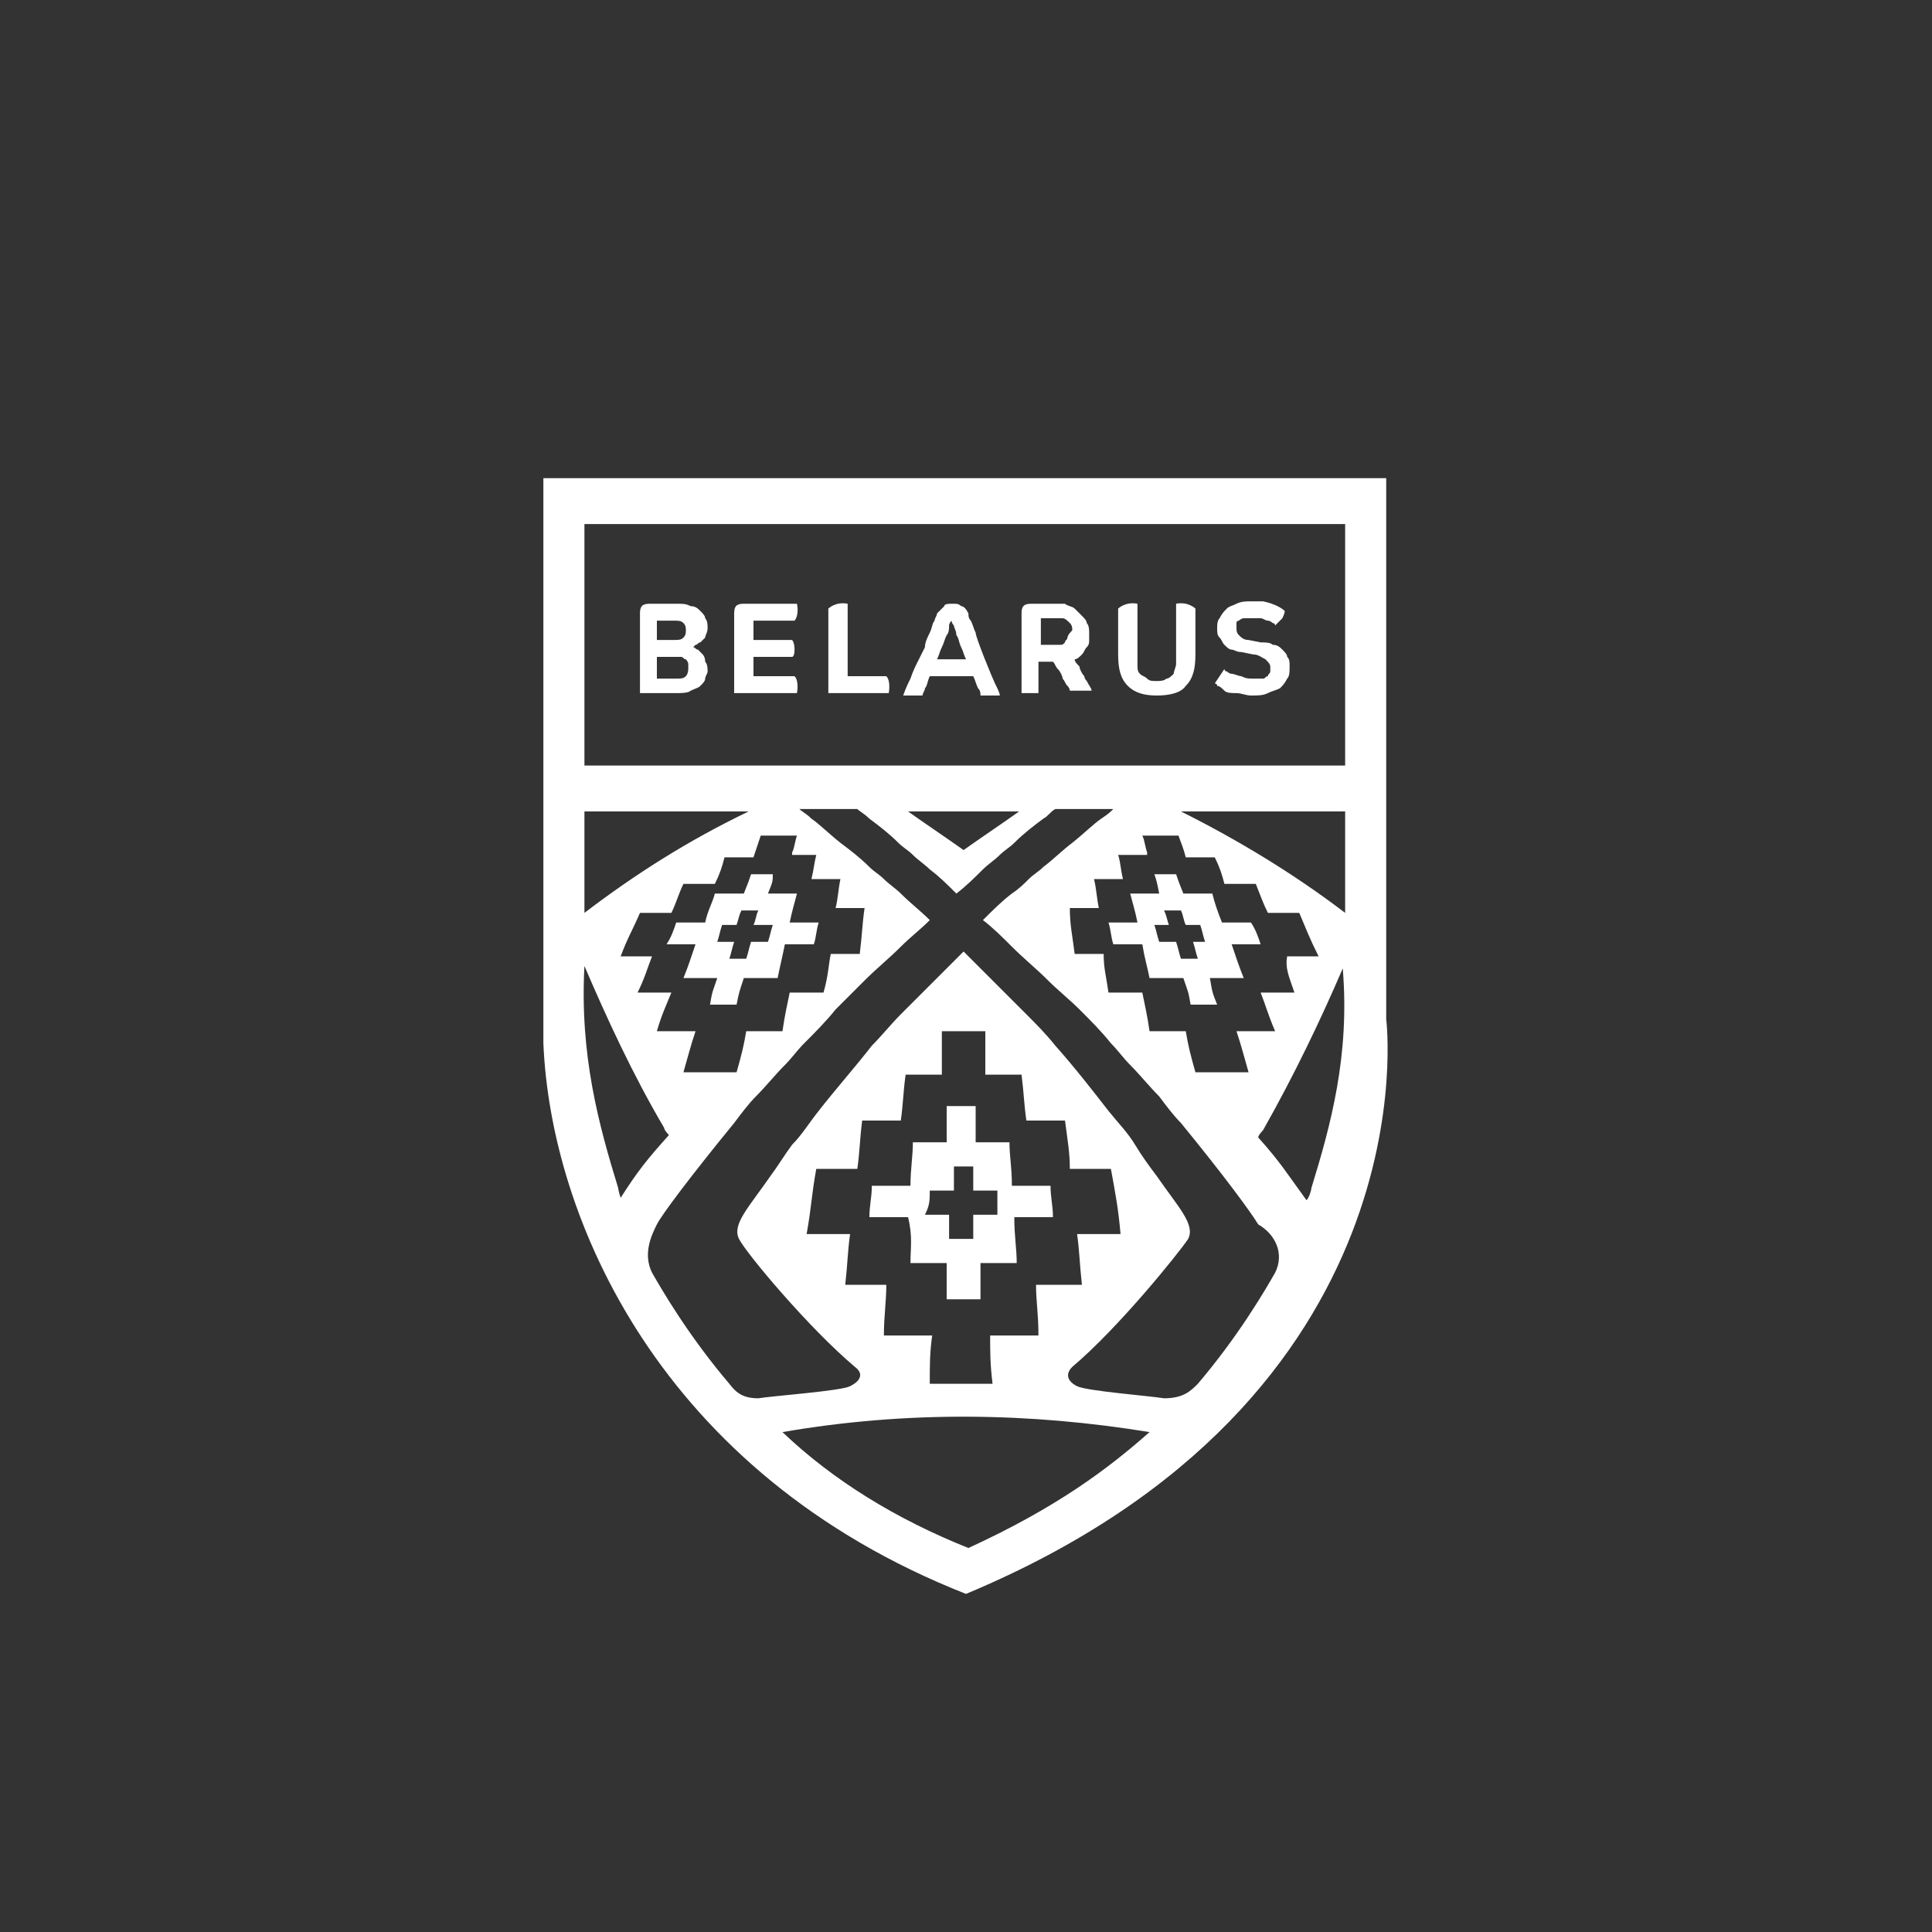<?xml version="1.0" encoding="utf-8"?>
<!-- Generator: Adobe Illustrator 23.0.1, SVG Export Plug-In . SVG Version: 6.00 Build 0)  -->
<svg version="1.1" id="Layer_1" xmlns="http://www.w3.org/2000/svg" xmlns:xlink="http://www.w3.org/1999/xlink" x="0px" y="0px"
	 viewBox="0 0 80 80" style="enable-background:new 0 0 80 80;" xml:space="preserve">
<rect x="0" y="0" width="80" height="80" fill="#333333" stroke="none"/>
<style type="text/css">
	.st0{fill-rule:evenodd;clip-rule:evenodd;fill:#FFFFFF;}
</style>
<g>
	<path class="st0" d="M53.1,26.9c-0.1-0.1-0.2-0.2-0.4-0.2c-0.1-0.1-0.3-0.1-0.5-0.1l-0.5-0.1c-0.2,0-0.3-0.1-0.4-0.2
		c-0.1-0.1-0.1-0.2-0.1-0.3c0-0.1,0-0.1,0-0.2c0-0.1,0.1-0.1,0.1-0.1c0,0,0.1-0.1,0.2-0.1c0.1,0,0.2,0,0.3,0c0.2,0,0.3,0,0.4,0
		c0.1,0,0.2,0.1,0.3,0.1c0.1,0,0.2,0.1,0.2,0.1c0.1,0,0.1,0.1,0.1,0.1c0,0,0,0,0.1-0.1c0,0,0.1-0.1,0.1-0.1c0,0,0.1-0.1,0.1-0.1
		c0,0,0.1-0.2,0.1-0.3c-0.1-0.1-0.4-0.3-0.9-0.4c-0.1,0-0.3,0-0.5,0c-0.2,0-0.4,0-0.6,0.1c-0.2,0.1-0.3,0.1-0.4,0.2
		c-0.1,0.1-0.2,0.2-0.3,0.4c-0.1,0.1-0.1,0.3-0.1,0.4c0,0.2,0,0.3,0.1,0.4c0.1,0.1,0.1,0.2,0.2,0.3c0.1,0.1,0.2,0.2,0.3,0.2
		c0.1,0,0.2,0.1,0.4,0.1l0.5,0.1c0.2,0,0.3,0.1,0.5,0.2c0.1,0.1,0.2,0.2,0.2,0.3c0,0.1,0,0.1,0,0.2c0,0.1-0.1,0.1-0.1,0.2
		c-0.1,0-0.1,0.1-0.2,0.1c-0.1,0-0.2,0-0.4,0c-0.2,0-0.3,0-0.5-0.1c-0.1,0-0.3-0.1-0.4-0.1c-0.1,0-0.2-0.1-0.2-0.1
		c-0.1,0-0.1-0.1-0.1-0.1l-0.4,0.6c0,0,0.1,0,0.1,0.1c0.1,0,0.2,0.1,0.3,0.2c0.1,0.1,0.3,0.1,0.5,0.1c0.2,0,0.4,0.1,0.6,0.1
		c0.3,0,0.5,0,0.7-0.1c0.2-0.1,0.3-0.1,0.5-0.2c0.1-0.1,0.2-0.2,0.3-0.4c0.1-0.1,0.1-0.3,0.1-0.5c0-0.2,0-0.3-0.1-0.4
		C53.3,27.1,53.2,27,53.1,26.9z"/>
	<path class="st0" d="M32.9,25.7c0,0,0.2-0.2,0.1-0.7h-2.2c-0.3,0-0.4,0.1-0.4,0.4v3.3H33c0,0,0.1-0.5-0.1-0.7c-0.4,0-1.7,0-1.7,0
		v-0.8h1.6c0,0,0.1,0,0.1-0.3c0-0.3-0.1-0.4-0.1-0.4h-1.6v-0.8H32.9z"/>
	<path class="st0" d="M29.1,27.1c-0.1-0.1-0.1-0.1-0.2-0.2c-0.1,0-0.1-0.1-0.2-0.1c0,0,0,0,0.1-0.1c0.1,0,0.1-0.1,0.2-0.1
		c0.1-0.1,0.1-0.1,0.2-0.2c0-0.1,0.1-0.2,0.1-0.4c0-0.1,0-0.3-0.1-0.4c0-0.1-0.1-0.2-0.2-0.3c-0.1-0.1-0.2-0.2-0.4-0.2
		c-0.2-0.1-0.3-0.1-0.6-0.1h-1.1c-0.3,0-0.4,0.1-0.4,0.4v3.3H28c0.2,0,0.5,0,0.6-0.1c0.2-0.1,0.3-0.1,0.4-0.2
		c0.1-0.1,0.2-0.2,0.2-0.3c0-0.1,0.1-0.2,0.1-0.3c0-0.1,0-0.3-0.1-0.4C29.2,27.2,29.1,27.1,29.1,27.1z M27.2,25.7h0.7
		c0.2,0,0.3,0,0.4,0.1c0.1,0.1,0.1,0.2,0.1,0.3c0,0.1,0,0.2-0.1,0.3c-0.1,0.1-0.2,0.1-0.4,0.1h-0.7V25.7z M28.4,28
		c-0.1,0.1-0.2,0.1-0.4,0.1h-0.8v-0.9H28c0.1,0,0.2,0,0.2,0c0.1,0,0.1,0.1,0.2,0.1c0,0,0.1,0.1,0.1,0.2c0,0.1,0,0.1,0,0.2
		C28.5,27.7,28.5,27.9,28.4,28z"/>
	<path class="st0" d="M32,36.2c-0.1,0-0.7,0-0.9,0c-0.1,0.3-0.1,0.3-0.3,0.8c-0.5,0-0.8,0-1.2,0c-0.1,0.4-0.3,0.7-0.4,1.2
		c-0.5,0-0.8,0-1.2,0c-0.1,0.3-0.2,0.6-0.4,0.9c0.4,0,0.7,0,1.2,0c-0.2,0.6-0.3,0.9-0.5,1.4c0.5,0,0.8,0,1.4,0
		c-0.2,0.6-0.2,0.5-0.3,1.1c0.4,0,0.7,0,1.1,0c0.1-0.5,0.1-0.5,0.3-1.1c0.6,0,0.9,0,1.4,0c0.1-0.5,0.2-0.9,0.3-1.4
		c0.5,0,0.8,0,1.2,0c0.1-0.3,0.1-0.6,0.2-0.9c-0.4,0-0.7,0-1.2,0c0.1-0.5,0.2-0.8,0.3-1.2c-0.4,0-0.7,0-1.2,0
		C32,36.5,32,36.5,32,36.2z M32,38.3c-0.1,0.3-0.1,0.4-0.2,0.7c-0.3,0-0.4,0-0.7,0c-0.1,0.3-0.1,0.4-0.2,0.7c-0.3,0-0.5,0-0.7,0
		c0.1-0.3,0.1-0.4,0.2-0.7c-0.3,0-0.4,0-0.7,0c0.1-0.3,0.1-0.4,0.2-0.7c0.3,0,0.4,0,0.6,0c0.1-0.3,0.1-0.4,0.2-0.6
		c0.3,0,0.4,0,0.7,0c-0.1,0.2-0.1,0.4-0.2,0.6C31.6,38.3,31.7,38.3,32,38.3z"/>
	<path class="st0" d="M35.1,28L35.1,28l0-1.1v-0.7v-0.6v-0.5V25c-0.5-0.1-0.8,0.2-0.8,0.2v0.2v3.3h0h0.8h1.7c0,0,0.1-0.5-0.1-0.7
		C36.6,28,35.1,28,35.1,28z"/>
	<path class="st0" d="M40.4,26.2c-0.1-0.2-0.1-0.3-0.2-0.5c-0.1-0.1-0.1-0.2-0.1-0.3c-0.1-0.2-0.2-0.3-0.3-0.3
		C39.7,25,39.6,25,39.5,25c0,0,0,0-0.1,0c-0.1,0-0.3,0-0.3,0.1c-0.1,0.1-0.2,0.2-0.3,0.3c0,0.1-0.1,0.2-0.1,0.3
		c-0.1,0.1-0.1,0.3-0.2,0.5c-0.1,0.2-0.2,0.4-0.2,0.6c-0.1,0.2-0.2,0.4-0.3,0.6c-0.1,0.2-0.2,0.4-0.3,0.7c-0.1,0.2-0.2,0.4-0.3,0.7
		h0.8c0-0.1,0.1-0.2,0.1-0.3c0.1-0.1,0.1-0.3,0.2-0.5h1.8c0.1,0.2,0.1,0.3,0.2,0.5c0.1,0.1,0.1,0.2,0.1,0.3h0.8
		c0-0.1-0.1-0.3-0.2-0.5C41.1,28.1,40.4,26.4,40.4,26.2z M38.8,27.3c0.1-0.2,0.1-0.3,0.2-0.5c0.1-0.2,0.1-0.3,0.2-0.5
		c0.1-0.1,0.1-0.3,0.1-0.4c0-0.1,0.1-0.2,0.1-0.2c0,0,0,0.1,0.1,0.2c0,0.1,0.1,0.2,0.1,0.4c0.1,0.1,0.1,0.3,0.2,0.5
		c0.1,0.2,0.1,0.3,0.2,0.5H38.8z"/>
	<path class="st0" d="M50.6,38.2c-0.2-0.5-0.3-0.8-0.4-1.2c-0.4,0-0.7,0-1.2,0c-0.2-0.5-0.2-0.5-0.3-0.8c-0.1,0-0.7,0-0.9,0
		c0.1,0.3,0.1,0.3,0.2,0.8c-0.5,0-0.8,0-1.2,0c0.1,0.4,0.2,0.7,0.3,1.2c-0.5,0-0.8,0-1.2,0c0.1,0.3,0.1,0.6,0.2,0.9
		c0.4,0,0.7,0,1.2,0c0.1,0.6,0.2,0.9,0.3,1.4c0.5,0,0.8,0,1.4,0c0.2,0.6,0.2,0.5,0.3,1.1c0.4,0,0.7,0,1.1,0
		c-0.2-0.5-0.2-0.5-0.3-1.1c0.6,0,0.9,0,1.4,0c-0.2-0.5-0.3-0.8-0.5-1.4c0.5,0,0.8,0,1.2,0c-0.1-0.3-0.2-0.6-0.4-0.9
		C51.4,38.2,51.2,38.2,50.6,38.2z M49.4,39c0.1,0.3,0.1,0.4,0.2,0.7c-0.3,0-0.5,0-0.7,0c-0.1-0.3-0.1-0.4-0.2-0.7
		c-0.3,0-0.4,0-0.7,0c-0.1-0.3-0.1-0.4-0.2-0.7c0.3,0,0.4,0,0.6,0c-0.1-0.3-0.1-0.4-0.2-0.6c0.2,0,0.4,0,0.7,0
		c0.1,0.2,0.1,0.4,0.2,0.6c0.3,0,0.4,0,0.6,0c0.1,0.3,0.1,0.4,0.2,0.7C49.8,39,49.7,39,49.4,39z"/>
	<path class="st0" d="M44.9,28c-0.1-0.1-0.2-0.3-0.2-0.4c-0.1-0.1-0.2-0.2-0.2-0.3c0.1,0,0.2-0.1,0.3-0.2c0.1-0.1,0.1-0.2,0.2-0.3
		c0.1-0.1,0.1-0.2,0.1-0.3c0-0.1,0-0.2,0-0.3c0-0.1,0-0.3-0.1-0.4c0-0.1-0.1-0.2-0.2-0.3c-0.1-0.1-0.2-0.2-0.3-0.3
		c-0.1-0.1-0.3-0.1-0.4-0.2c-0.1,0-0.1,0-0.2,0c-0.1,0-0.1,0-0.2,0h-1c-0.3,0-0.4,0.1-0.4,0.4v3.3H43v-1.3c0.1,0,0.2,0,0.3,0
		c0.1,0,0.2,0,0.3,0c0.1,0.1,0.1,0.2,0.2,0.3c0.1,0.1,0.2,0.3,0.2,0.4c0.1,0.1,0.1,0.2,0.2,0.3c0.1,0.1,0.1,0.2,0.1,0.2h0.9
		c0-0.1-0.1-0.2-0.2-0.4C45,28.2,44.9,28.1,44.9,28z M44.2,26.4c0,0.1-0.1,0.1-0.1,0.2c-0.1,0.1-0.1,0.1-0.2,0.1c-0.1,0-0.2,0-0.4,0
		c-0.1,0-0.2,0-0.3,0c-0.1,0-0.1,0-0.1,0v-1.1h0.5c0.1,0,0.1,0,0.2,0c0.1,0,0.1,0,0.2,0c0.1,0,0.2,0.1,0.3,0.2
		c0.1,0.1,0.1,0.2,0.1,0.3C44.2,26.3,44.2,26.4,44.2,26.4z"/>
	<path class="st0" d="M57.4,42.2V19.8H22.5v23.4C22.8,50.4,27.3,61,40,66C59.4,57.9,57.4,42.2,57.4,42.2z M53.6,41.1
		c-0.6,0-0.9,0-1.4,0c0.2,0.5,0.3,0.9,0.6,1.6c-0.6,0-1,0-1.6,0c0.2,0.6,0.3,1,0.5,1.7c-0.9,0-1.3,0-2.2,0c-0.2-0.7-0.3-1.1-0.4-1.7
		c-0.5,0-0.9,0-1.5,0c-0.1-0.7-0.2-1.1-0.3-1.6c-0.5,0-0.8,0-1.4,0c-0.1-0.7-0.2-1-0.2-1.6c-0.4,0-0.8,0-1.2,0
		c-0.1-0.8-0.2-1.2-0.2-1.9c0.5,0,0.8,0,1.2,0c-0.1-0.5-0.1-0.8-0.2-1.2c0.5,0,0.8,0,1.2,0c-0.1-0.4-0.1-0.7-0.2-1
		c0.5,0,0.8,0,1.2,0c0,0,0-0.1,0-0.1c-0.1-0.3-0.1-0.5-0.2-0.7c0.6,0,0.9,0,1.5,0c0.1,0.3,0.2,0.5,0.3,0.9c0.4,0,0.7,0,1.2,0
		c0.2,0.4,0.3,0.7,0.4,1.1c0.4,0,0.8,0,1.3,0c0.2,0.5,0.3,0.8,0.5,1.2c0.5,0,0.8,0,1.3,0c0.3,0.7,0.4,1,0.8,1.8c-0.5,0-0.9,0-1.3,0
		C53.2,40.1,53.4,40.5,53.6,41.1z M48.9,33.6c2.3,0,4.5,0,6.8,0c0,1.4,0,2.8,0,4.2C53.6,36.2,51.3,34.8,48.9,33.6z M24.2,21.7h31.5
		v10H24.2V21.7z M42.2,33.6c-0.7,0.5-1.6,1.1-2.3,1.6c0,0,0,0,0,0c0,0,0,0,0,0c-0.7-0.5-1.6-1.1-2.3-1.6c0.7,0,1.5,0,2.2,0
		c0,0,0,0,0,0c0,0,0,0,0,0C40.7,33.6,41.5,33.6,42.2,33.6z M33.8,35.4c-0.1,0.4-0.1,0.6-0.2,1c0.4,0,0.7,0,1.2,0
		c-0.1,0.5-0.1,0.8-0.2,1.2c0.4,0,0.7,0,1.2,0c-0.1,0.7-0.1,1.1-0.2,1.9c-0.5,0-0.8,0-1.2,0c-0.1,0.5-0.1,0.9-0.3,1.6
		c-0.6,0-0.9,0-1.4,0c-0.1,0.5-0.2,0.9-0.3,1.6c-0.6,0-1,0-1.5,0c-0.1,0.6-0.2,1-0.4,1.7c-0.9,0-1.3,0-2.2,0
		c0.2-0.7,0.3-1.1,0.5-1.7c-0.5,0-0.9,0-1.6,0c0.2-0.7,0.4-1.1,0.6-1.6c-0.5,0-0.9,0-1.4,0c0.3-0.6,0.4-1,0.6-1.5
		c-0.5,0-0.8,0-1.3,0c0.3-0.8,0.5-1.1,0.8-1.8c0.5,0,0.9,0,1.3,0c0.2-0.4,0.3-0.8,0.5-1.2c0.5,0,0.9,0,1.3,0
		c0.2-0.4,0.3-0.7,0.4-1.1c0.5,0,0.8,0,1.2,0c0.1-0.3,0.2-0.6,0.3-0.9c0.6,0,0.9,0,1.5,0c-0.1,0.3-0.1,0.5-0.2,0.7c0,0,0,0.1,0,0.1
		C33.1,35.4,33.4,35.4,33.8,35.4z M24.2,33.6c2.3,0,4.5,0,6.8,0c-2.5,1.2-4.7,2.6-6.8,4.2C24.2,36.4,24.2,35,24.2,33.6z M25.6,49.2
		c-0.8-2.6-1.6-5.5-1.4-9.2c0.9,2.1,2,4.5,3.3,6.7c0,0.1,0.2,0.3,0.2,0.3c-0.9,1-1.3,1.5-2,2.6C25.7,49.6,25.6,49.3,25.6,49.2z
		 M40.1,64.1c-3-1.2-5.6-2.8-7.7-4.8c5.2-0.9,10.3-0.8,15.2,0C45.9,60.8,43.8,62.4,40.1,64.1z M35,53.2c0.1-0.9,0.1-1.4,0.2-2.1
		c-0.6,0-1.1,0-1.8,0c0.2-1.1,0.2-1.6,0.4-2.7c0.7,0,1.1,0,1.7,0c0.1-0.7,0.1-1.2,0.2-2c0.7,0,1.1,0,1.6,0c0.1-0.7,0.1-1.2,0.2-1.9
		c0.6,0,1,0,1.5,0c0-0.6,0-1,0-1.6c0-0.1,0-0.1,0-0.2c0.4,0,0.6,0,0.9,0c0,0,0,0,0,0c0,0,0,0,0,0c0.3,0,0.5,0,0.9,0
		c0,0.1,0,0.1,0,0.2c0,0.6,0,1,0,1.6c0.5,0,0.9,0,1.5,0c0.1,0.8,0.1,1.2,0.2,1.9c0.5,0,0.9,0,1.6,0c0.1,0.8,0.2,1.3,0.2,2
		c0.6,0,1,0,1.7,0c0.2,1.1,0.3,1.6,0.4,2.7c-0.7,0-1.2,0-1.8,0c0.1,0.7,0.1,1.2,0.2,2.1c-0.8,0-1.2,0-1.9,0c0,0.7,0.1,1.2,0.1,2.1
		c-0.8,0-1.3,0-2,0c0,0.7,0,1.2,0.1,2c-0.5,0-0.9,0-1.3,0c0,0,0,0,0,0c0,0,0,0,0,0c-0.4,0-0.8,0-1.3,0c0-0.8,0-1.3,0.1-2
		c-0.7,0-1.2,0-2,0c0-0.8,0.1-1.4,0.1-2.1C36.2,53.2,35.7,53.2,35,53.2z M52.8,52.7c-0.4,0.7-1.5,2.6-3.2,4.6
		c-0.3,0.3-0.6,0.6-1.4,0.6c-0.6-0.1-3.2-0.3-3.6-0.5c-0.4-0.2-0.5-0.5-0.2-0.8c1.9-1.6,4.4-4.7,4.8-5.3c0.3-0.6-0.4-1.3-1.3-2.6
		c-0.3-0.4-0.6-0.8-0.9-1.3c-0.3-0.5-0.7-0.9-1.1-1.4c-0.7-0.9-1.4-1.8-2.2-2.7c-0.4-0.5-0.8-0.9-1.2-1.3c-0.3-0.3-0.6-0.6-0.9-0.9
		c-0.2-0.2-0.3-0.3-0.5-0.5c-0.4-0.4-0.8-0.8-1.2-1.2c-0.4,0.4-0.8,0.8-1.2,1.2c-0.2,0.2-0.3,0.3-0.5,0.5c-0.3,0.3-0.6,0.6-0.9,0.9
		c-0.4,0.4-0.8,0.9-1.2,1.3c-0.7,0.9-1.5,1.8-2.2,2.7c-0.4,0.5-0.7,1-1.1,1.4c-0.3,0.4-0.6,0.9-0.9,1.3c-0.9,1.3-1.6,2-1.3,2.6
		c0.3,0.6,2.9,3.7,4.8,5.3c0.4,0.3,0.2,0.6-0.2,0.8c-0.4,0.2-3.2,0.4-3.8,0.5c-0.6,0-0.9-0.2-1.2-0.6c-1.7-2-2.8-3.9-3.2-4.6
		c-0.4-0.8,0-1.6,0.2-2c0.2-0.4,1.4-2,3.2-4.2c0.3-0.4,0.6-0.8,0.9-1.1c0.4-0.4,0.8-0.9,1.2-1.3c0.3-0.3,0.5-0.6,0.8-0.9
		c0.4-0.4,0.9-0.9,1.3-1.4c0.4-0.4,0.8-0.8,1.2-1.2c0.5-0.5,1-0.9,1.5-1.4c0.4-0.4,0.8-0.7,1.2-1.1h0c-0.4-0.4-0.8-0.7-1.2-1.1
		c-0.2-0.2-0.5-0.4-0.7-0.6c-0.2-0.2-0.4-0.3-0.6-0.5c-0.4-0.4-0.8-0.7-1.2-1c-0.5-0.4-0.9-0.8-1.2-1c-0.2-0.2-0.4-0.3-0.5-0.4h2.4
		c0.1,0.1,0.3,0.2,0.5,0.4c0.4,0.3,0.8,0.6,1.2,1c0.2,0.2,0.4,0.3,0.6,0.5c0.2,0.2,0.5,0.4,0.7,0.6c0.4,0.3,0.7,0.6,1.1,1
		c0.4-0.3,0.8-0.7,1.1-1c0.2-0.2,0.5-0.4,0.7-0.6c0.2-0.2,0.4-0.3,0.6-0.5c0.4-0.4,0.8-0.7,1.2-1c0.2-0.1,0.3-0.3,0.5-0.4h2.4
		c-0.1,0.1-0.2,0.2-0.5,0.4c-0.3,0.2-0.7,0.6-1.2,1c-0.4,0.3-0.8,0.7-1.2,1c-0.2,0.2-0.4,0.3-0.6,0.5c-0.2,0.2-0.4,0.4-0.7,0.6
		c-0.4,0.3-0.8,0.7-1.2,1.1h0c0.4,0.3,0.8,0.7,1.2,1.1c0.5,0.5,1,0.9,1.5,1.4c0.4,0.4,0.9,0.8,1.3,1.2c0.5,0.5,0.9,0.9,1.3,1.4
		c0.3,0.3,0.5,0.6,0.8,0.9c0.4,0.4,0.8,0.9,1.2,1.3c0.3,0.4,0.6,0.8,0.9,1.1c1.8,2.2,2.9,3.7,3.2,4.2C52.8,51.1,53.2,51.9,52.8,52.7
		z M54.3,49.2c0,0.1-0.1,0.4-0.2,0.5c-0.8-1.1-1.1-1.6-2-2.6c0-0.1,0.2-0.3,0.2-0.3c1.3-2.3,2.4-4.6,3.3-6.7
		C55.9,43.7,55.1,46.6,54.3,49.2z"/>
	<path class="st0" d="M37.7,52.3c0.6,0,0.7,0,1.5,0c0,0.8,0,0.9,0,1.5c0.1,0,0.4,0,0.7,0c0.3,0,0.6,0,0.7,0c0-0.6,0-0.7,0-1.5
		c0.8,0,1,0,1.5,0c0-0.6-0.1-1.1-0.1-1.9c0.7,0,1.1,0,1.6,0c0-0.5-0.1-0.8-0.1-1.3c-0.5,0-0.9,0-1.6,0c0-0.8-0.1-1.2-0.1-1.8
		c-0.5,0-0.6,0-1.4,0c0-0.7,0-0.9,0-1.5c-0.1,0-0.3,0-0.6,0c-0.2,0-0.5,0-0.6,0c0,0.6,0,0.7,0,1.5c-0.7,0-0.9,0-1.4,0
		c0,0.6-0.1,1.1-0.1,1.8c-0.6,0-1,0-1.6,0c0,0.5-0.1,0.8-0.1,1.3c0.5,0,0.9,0,1.6,0C37.8,51.2,37.7,51.7,37.7,52.3z M38.5,49.3
		c0.4,0,0.6,0,1,0c0-0.4,0-0.6,0-1c0.2,0,0.3,0,0.4,0v0c0,0,0,0,0,0c0,0,0,0,0,0v0c0.1,0,0.3,0,0.4,0c0,0.4,0,0.6,0,1
		c0.4,0,0.6,0,1,0c0,0.4,0,0.6,0,1c-0.4,0-0.6,0-1,0c0,0.4,0,0.6,0,1c-0.2,0-0.3,0-0.5,0c-0.1,0-0.3,0-0.5,0c0-0.4,0-0.6,0-1
		c-0.4,0-0.6,0-1,0C38.5,49.9,38.5,49.7,38.5,49.3z"/>
	<path class="st0" d="M48.7,25v0.6v0.6v0.7V27h0v0c0,0.2,0,0.3,0,0.5c0,0.1-0.1,0.3-0.1,0.4c-0.1,0.1-0.2,0.2-0.3,0.2
		c-0.1,0.1-0.3,0.1-0.4,0.1c-0.2,0-0.3,0-0.4-0.1c-0.1-0.1-0.2-0.1-0.3-0.2c-0.1-0.1-0.1-0.2-0.1-0.4c0-0.1,0-0.3,0-0.5v0h0v-0.1
		v-0.7v-0.6V25c-0.5-0.1-0.8,0.2-0.8,0.2v0.2V27v0.1c0,0.6,0.1,1,0.4,1.3c0.3,0.3,0.7,0.4,1.2,0.4c0.5,0,1-0.1,1.2-0.4
		c0.3-0.3,0.4-0.7,0.4-1.3v-1.8v-0.1C49.5,25.2,49.2,24.9,48.7,25z"/>
</g>
</svg>
